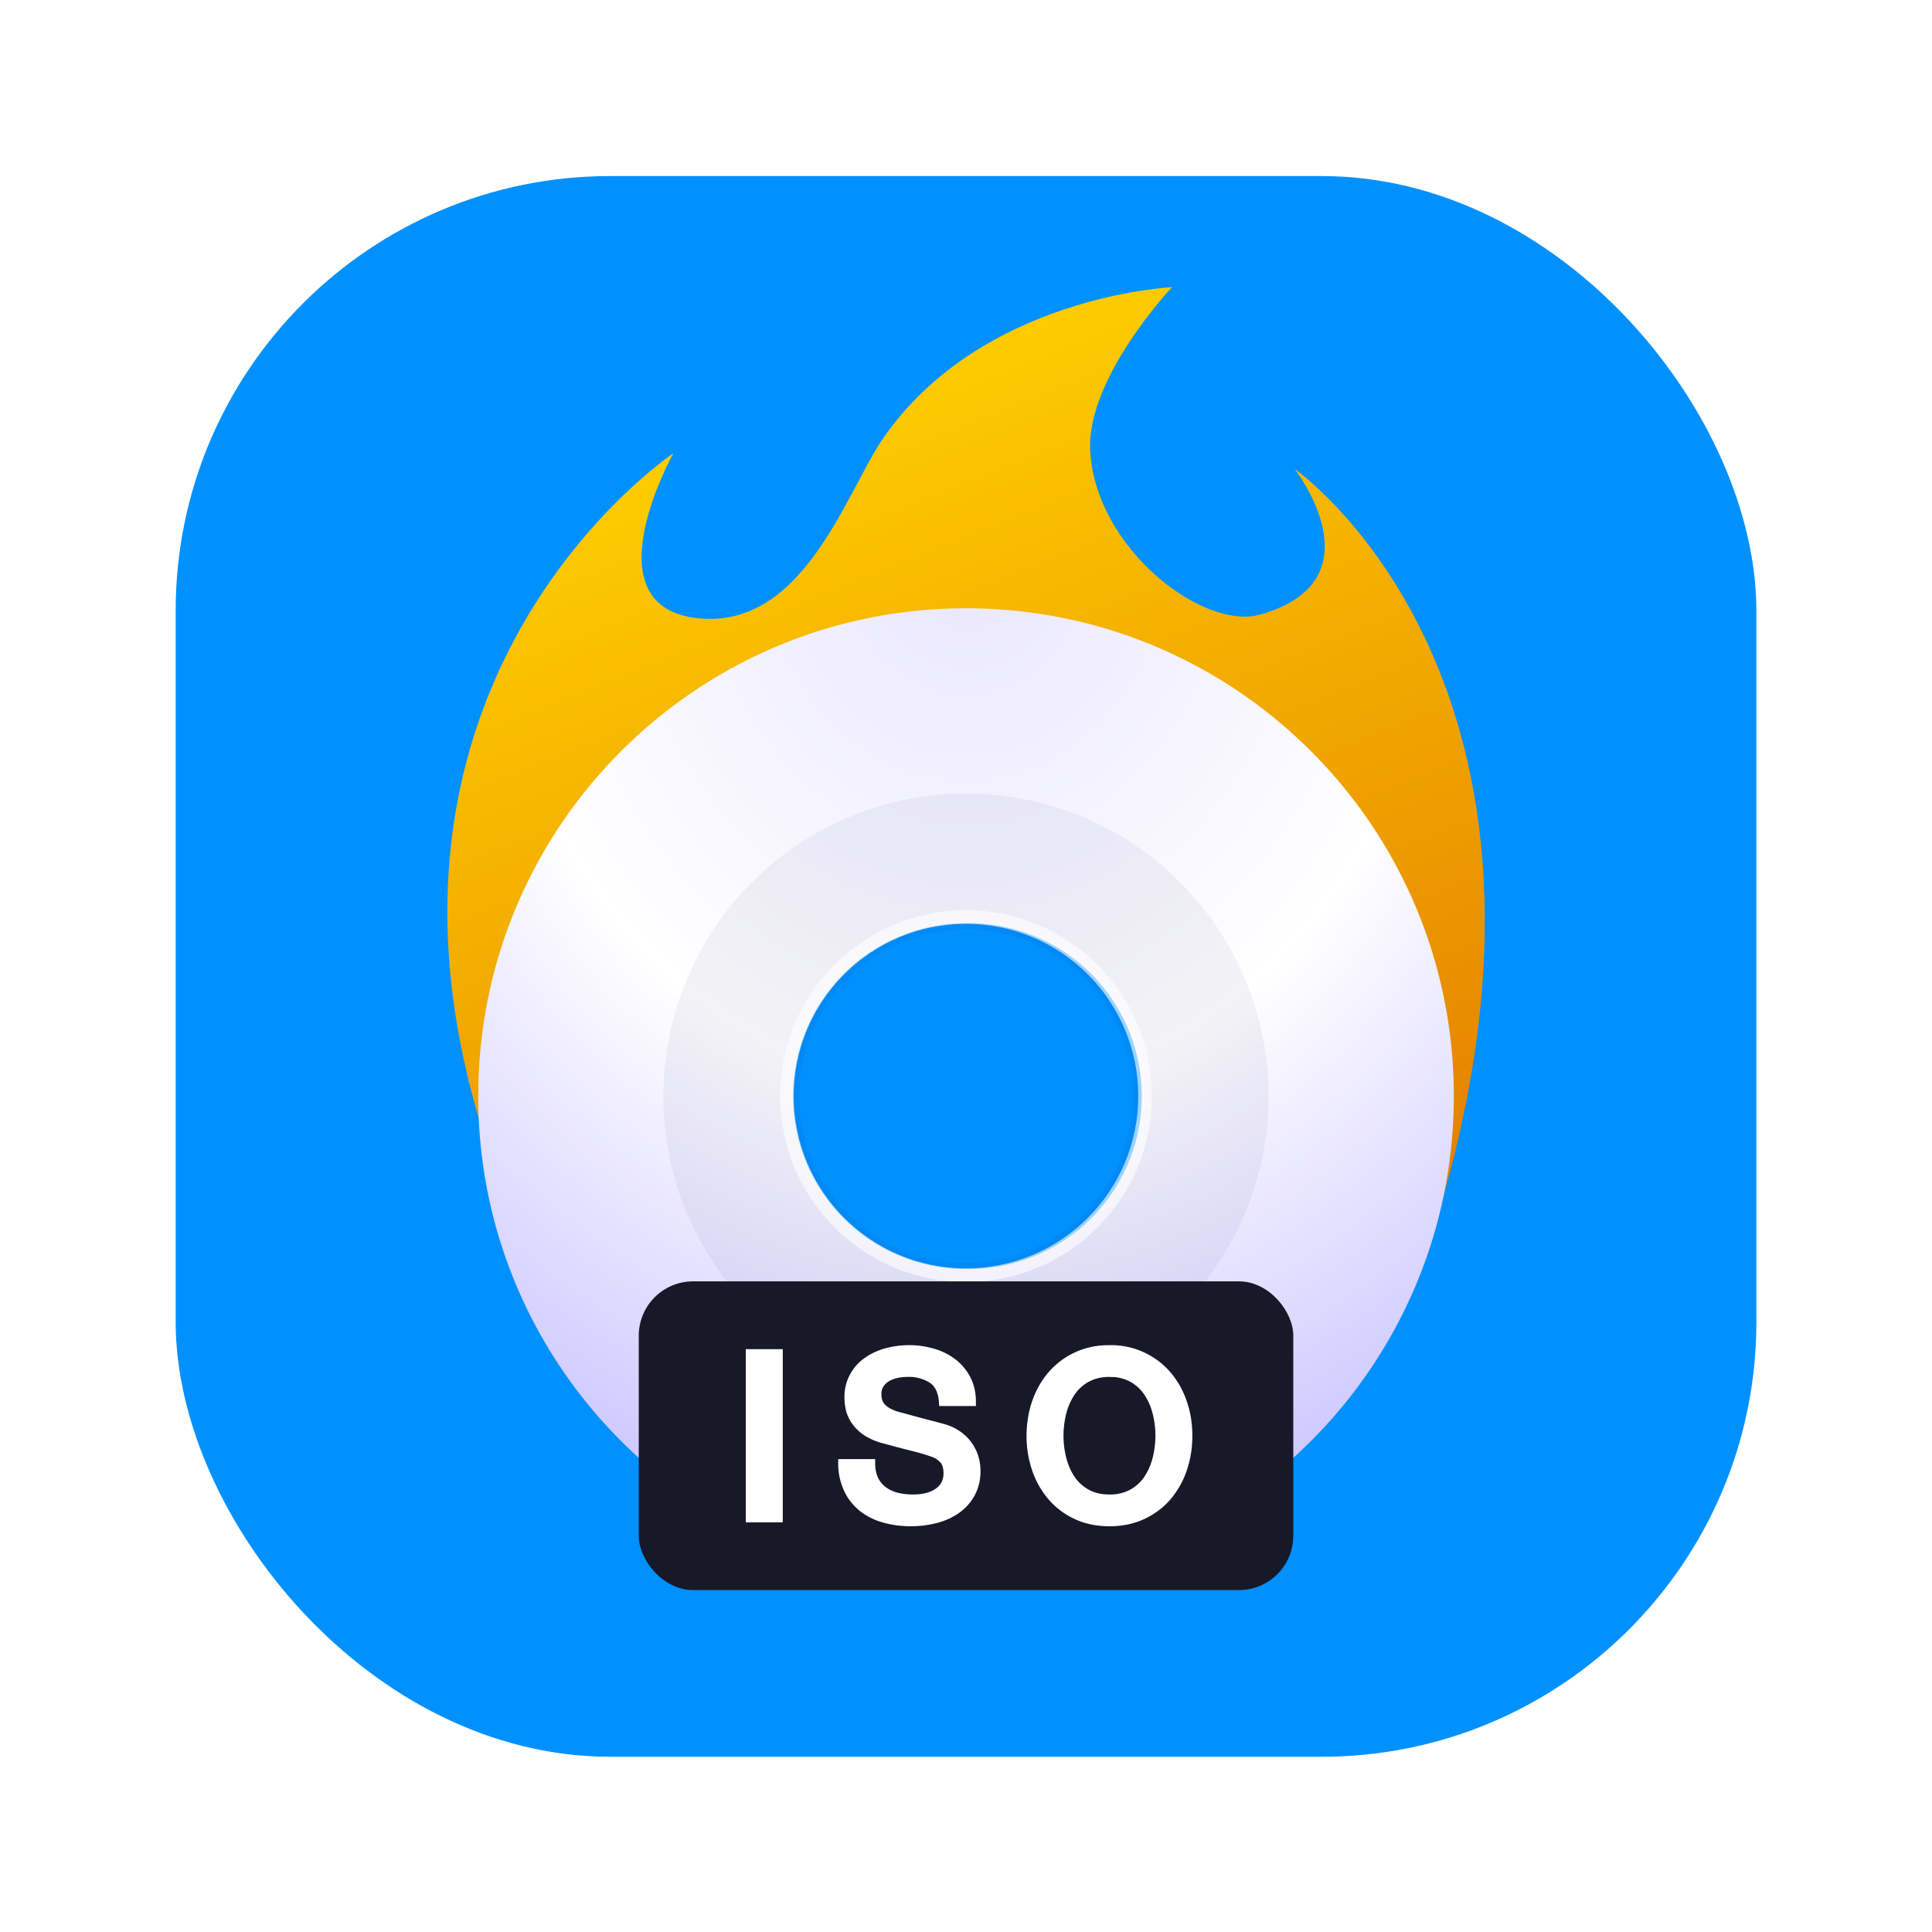 <svg width="40" height="40" fill="none" xmlns="http://www.w3.org/2000/svg"><rect x="3.637" y="3.645" width="32.727" height="32.727" rx="9" fill="#0091FF"/><path fill-rule="evenodd" clip-rule="evenodd" d="M13.942 9.384s-1.733 3.097.423 3.405c2.247.32 3.148-2.589 3.908-3.697 2.035-2.967 5.991-3.146 5.991-3.146S22.498 7.82 22.571 9.32c.1 2.03 2.337 3.738 3.517 3.405 2.515-.71.716-3.016.716-3.016s6.364 4.42 2.91 15.63c-.444 1.442-4.99-7.625-5.878-6.863-.895.767-3.196-.256-4.73-.895-1.6-.666-8.14 8.415-8.55 7.401-4.267-10.506 3.386-15.597 3.386-15.597z" fill="url(#paint0_linear)"/><g filter="url(#filter0_ii)"><path fill-rule="evenodd" clip-rule="evenodd" d="M20 32.793c5.579 0 10.1-4.522 10.1-10.1 0-5.577-4.521-10.099-10.1-10.099-5.577 0-10.099 4.522-10.099 10.1 0 5.577 4.522 10.099 10.1 10.099zm0-6.52a3.58 3.58 0 100-7.159 3.58 3.58 0 000 7.16z" fill="url(#paint1_radial)"/></g><circle cx="20" cy="22.694" stroke="#000449" stroke-opacity=".05" stroke-width="2.813" r="4.858"/><circle cx="20" cy="22.694" r="3.707" stroke="#fff" stroke-opacity=".62" stroke-width=".281"/><rect x="13.225" y="26.529" width="13.551" height="6.392" rx="1.125" fill="#171828"/><path fill-rule="evenodd" clip-rule="evenodd" d="M15.525 28.017h.597v3.416h-.597v-3.416zm2.51 2.277c0 .131.023.243.067.335a.604.604 0 00.186.228c.08.059.171.102.274.129.104.027.216.04.337.04.13 0 .242-.015.334-.045a.674.674 0 00.224-.117.422.422 0 00.124-.165.494.494 0 00.038-.19c0-.13-.029-.227-.088-.289a.504.504 0 00-.193-.131 4.02 4.02 0 00-.422-.127c-.161-.04-.359-.092-.594-.156a1.27 1.27 0 01-.366-.15.872.872 0 01-.23-.209.731.731 0 01-.123-.244.984.984 0 01-.035-.263.891.891 0 01.39-.76c.119-.084.252-.145.402-.185a1.777 1.777 0 01.957.01c.157.046.295.115.415.208.119.092.213.206.284.342.07.135.105.293.105.471h-.597c-.016-.22-.09-.375-.224-.466a.889.889 0 00-.51-.137c-.07 0-.142.007-.215.022a.679.679 0 00-.2.072.44.44 0 00-.151.136.37.37 0 00-.06.215c0 .122.037.216.112.285.075.069.173.12.294.156l.15.04a36.483 36.483 0 00.61.163l.223.06a.991.991 0 01.29.143c.084.06.153.13.208.209a.862.862 0 01.124.25c.027.09.04.18.04.269a.968.968 0 01-.116.49.993.993 0 01-.308.333c-.127.086-.272.149-.434.189a2.07 2.07 0 01-.496.06c-.194 0-.377-.024-.549-.072a1.281 1.281 0 01-.449-.22 1.076 1.076 0 01-.305-.38 1.27 1.27 0 01-.12-.549h.597zm4.935-1.87a.952.952 0 00-.47.11.922.922 0 00-.322.294 1.328 1.328 0 00-.184.418 1.938 1.938 0 000 .957c.04.157.101.296.184.42.083.122.19.22.322.293.132.074.289.11.47.11a.952.952 0 00.47-.11.923.923 0 00.322-.294c.083-.123.144-.262.184-.419a1.936 1.936 0 000-.957 1.33 1.33 0 00-.184-.418.923.923 0 00-.322-.295.952.952 0 00-.47-.11zm0-.489a1.534 1.534 0 011.198.531c.14.163.247.353.322.57.075.217.112.446.112.689 0 .245-.037.477-.112.694a1.727 1.727 0 01-.322.57c-.14.162-.311.29-.513.384-.202.095-.43.142-.685.142-.254 0-.483-.047-.685-.142a1.506 1.506 0 01-.512-.385 1.724 1.724 0 01-.323-.57 2.115 2.115 0 01-.112-.693c0-.243.038-.472.112-.69.075-.216.183-.406.323-.569a1.533 1.533 0 011.197-.53z" fill="#fff" stroke="#fff" stroke-width=".169"/><defs><radialGradient id="paint1_radial" cx="0" cy="0" r="1" gradientUnits="userSpaceOnUse" gradientTransform="matrix(0 21.349 -18.726 0 20 11.444)"><stop stop-color="#E9E6FF"/><stop offset=".525" stop-color="#fff"/><stop offset="1" stop-color="#C9C3FF"/></radialGradient><linearGradient id="paint0_linear" x1="17.891" y1="6.714" x2="25.817" y2="26.465" gradientUnits="userSpaceOnUse"><stop stop-color="#FFD000"/><stop offset="1" stop-color="#E48000"/></linearGradient><filter id="filter0_ii" x="9.901" y="12.454" width="20.199" height="20.48" filterUnits="userSpaceOnUse" color-interpolation-filters="sRGB"><feFlood flood-opacity="0" result="BackgroundImageFix"/><feBlend in="SourceGraphic" in2="BackgroundImageFix" result="shape"/><feColorMatrix in="SourceAlpha" values="0 0 0 0 0 0 0 0 0 0 0 0 0 0 0 0 0 0 127 0" result="hardAlpha"/><feOffset dy=".281"/><feGaussianBlur stdDeviation=".07"/><feComposite in2="hardAlpha" operator="arithmetic" k2="-1" k3="1"/><feColorMatrix values="0 0 0 0 1 0 0 0 0 1 0 0 0 0 1 0 0 0 0.5 0"/><feBlend in2="shape" result="effect1_innerShadow"/><feColorMatrix in="SourceAlpha" values="0 0 0 0 0 0 0 0 0 0 0 0 0 0 0 0 0 0 127 0" result="hardAlpha"/><feOffset dy="-.281"/><feGaussianBlur stdDeviation=".07"/><feComposite in2="hardAlpha" operator="arithmetic" k2="-1" k3="1"/><feColorMatrix values="0 0 0 0 1 0 0 0 0 1 0 0 0 0 1 0 0 0 0.5 0"/><feBlend in2="effect1_innerShadow" result="effect2_innerShadow"/></filter></defs></svg>